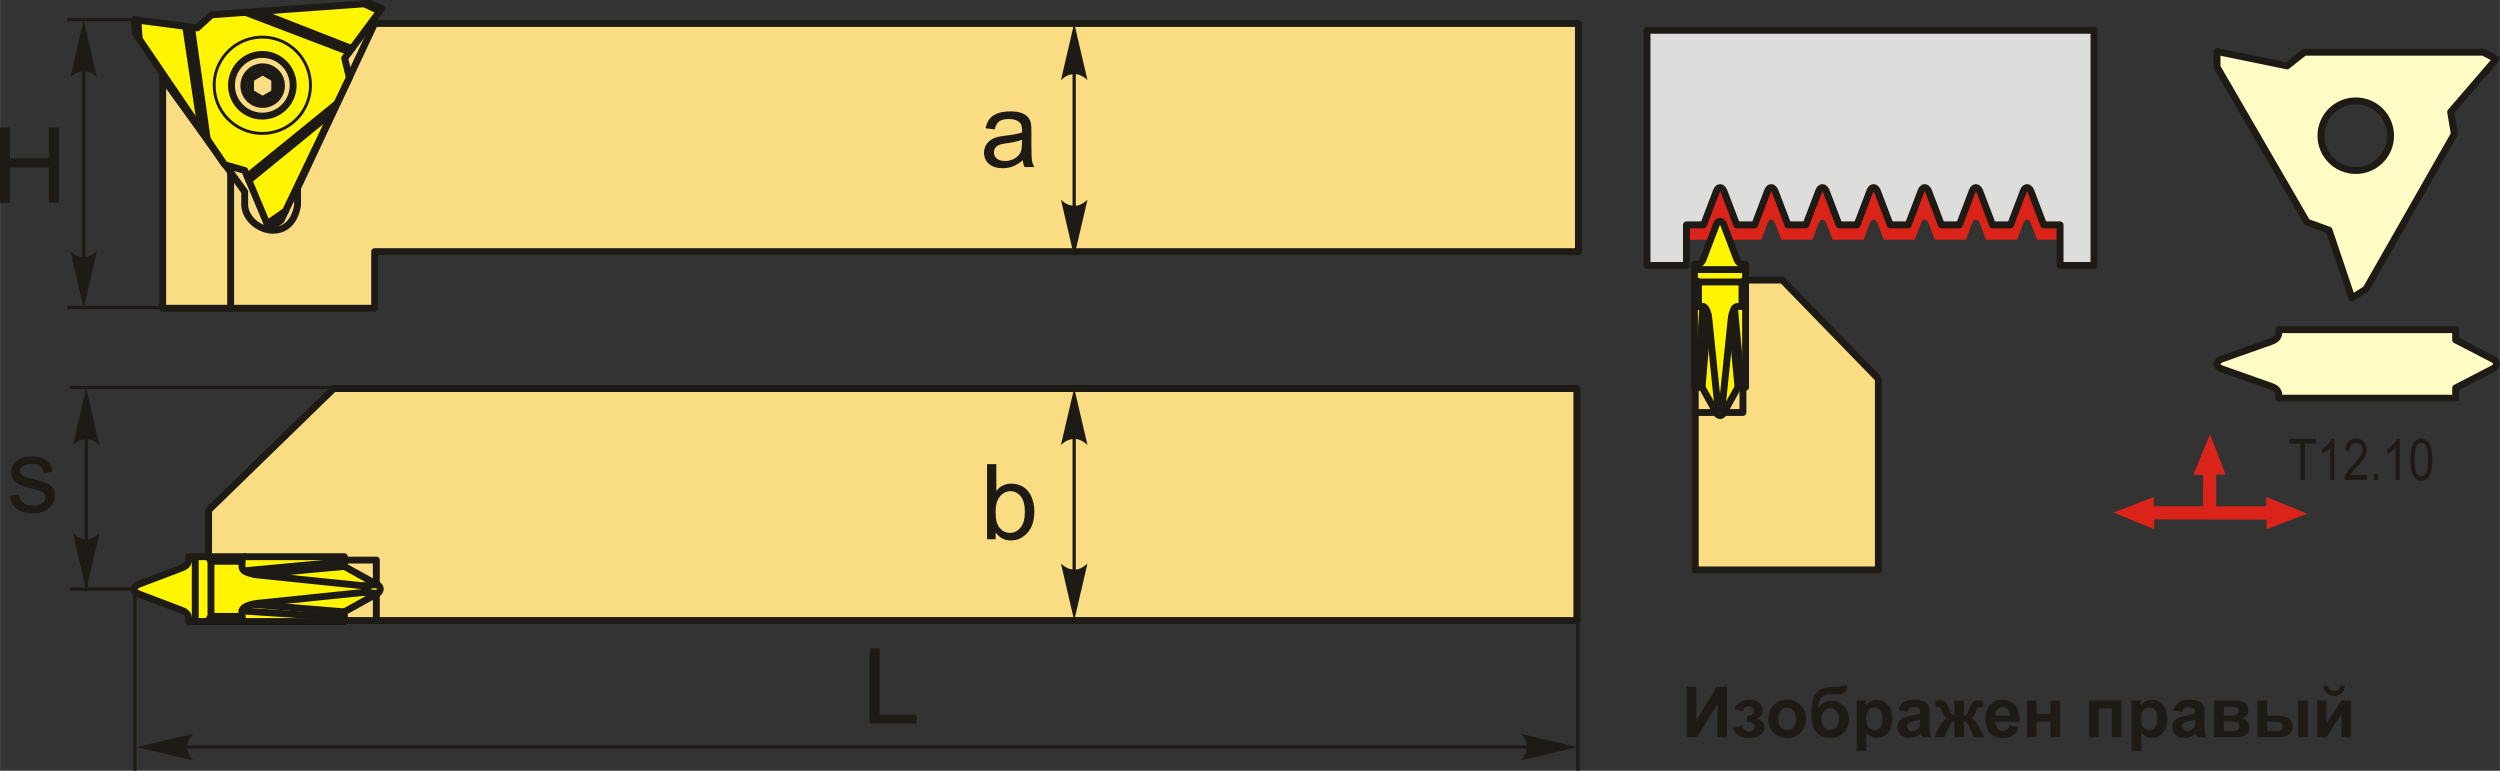 <?xml version="1.0" encoding="UTF-8"?>
<!DOCTYPE svg PUBLIC "-//W3C//DTD SVG 1.1//EN" "http://www.w3.org/Graphics/SVG/1.1/DTD/svg11.dtd">
<!-- Creator: CorelDRAW 2018 (64-Bit) -->
<svg xmlns="http://www.w3.org/2000/svg" xml:space="preserve" width="1810px" height="558px" version="1.1" style="shape-rendering:geometricPrecision; text-rendering:geometricPrecision; image-rendering:optimizeQuality; fill-rule:evenodd; clip-rule:evenodd"
viewBox="0 0 717.8 221.3"
 xmlns:xlink="http://www.w3.org/1999/xlink">
 <rect x="0" y="0" width="717.8" height="221.3" fill="#333333" stroke="none"/>
 <defs>
  <style type="text/css">
   <![CDATA[
    .str1 {stroke:#1E1A16;stroke-width:0.94;stroke-miterlimit:22.926}
    .str0 {stroke:#1E1A16;stroke-width:1.98;stroke-linecap:round;stroke-linejoin:round;stroke-miterlimit:22.926}
    .fil2 {fill:none}
    .fil8 {fill:#DDDDDC}
    .fil6 {fill:#FFFCC6}
    .fil3 {fill:#FFF500}
    .fil1 {fill:#FADC82}
    .fil7 {fill:#DA241A}
    .fil0 {fill:#1E1A16;fill-rule:nonzero}
    .fil4 {fill:#1E1A16;fill-rule:nonzero}
    .fil5 {fill:#DA241A;fill-rule:nonzero}
   ]]>
  </style>
 </defs>
 <g id="Layer_x0020_1">
  <g id="_1824153902800">
   <polygon class="fil0" points="484.35,197.17 487.08,197.17 487.08,206.8 492.94,197.17 495.85,197.17 495.85,211.64 493.12,211.64 493.12,202.16 487.26,211.64 484.35,211.64 "/>
   <path id="1" class="fil0" d="M501.63 207.35l0 -1.8c0.48,0 0.83,-0.03 1.05,-0.09 0.21,-0.06 0.42,-0.22 0.61,-0.46 0.2,-0.24 0.3,-0.52 0.3,-0.83 0,-0.33 -0.12,-0.64 -0.36,-0.92 -0.24,-0.28 -0.6,-0.42 -1.08,-0.42 -0.37,0 -0.7,0.07 -0.99,0.23 -0.29,0.16 -0.55,0.53 -0.79,1.12l-2.34 -0.51c0.23,-0.91 0.74,-1.6 1.52,-2.06 0.77,-0.46 1.66,-0.69 2.65,-0.69 1.26,0 2.24,0.29 2.93,0.88 0.7,0.58 1.05,1.3 1.05,2.18 0,0.55 -0.15,1.01 -0.45,1.37 -0.3,0.36 -0.77,0.69 -1.42,1 0.77,0.21 1.35,0.53 1.73,0.96 0.39,0.43 0.58,0.96 0.58,1.6 0,0.82 -0.38,1.52 -1.14,2.11 -0.76,0.59 -1.86,0.88 -3.29,0.88 -2.5,0 -4.03,-0.98 -4.59,-2.93l2.53 -0.46c0.41,1.02 1.08,1.53 2.02,1.53 0.52,0 0.94,-0.14 1.25,-0.41 0.32,-0.27 0.47,-0.59 0.47,-0.96 0,-0.41 -0.16,-0.73 -0.49,-0.97 -0.33,-0.23 -0.75,-0.35 -1.28,-0.35l-0.47 0z"/>
   <path id="2" class="fil0" d="M507.71 206.27c0,-0.93 0.23,-1.82 0.69,-2.68 0.45,-0.87 1.09,-1.53 1.93,-1.98 0.83,-0.46 1.75,-0.69 2.78,-0.69 1.59,0 2.89,0.52 3.9,1.55 1.01,1.04 1.52,2.34 1.52,3.91 0,1.59 -0.51,2.91 -1.53,3.96 -1.03,1.04 -2.31,1.56 -3.87,1.56 -0.96,0 -1.87,-0.22 -2.75,-0.65 -0.87,-0.44 -1.53,-1.07 -1.98,-1.92 -0.46,-0.83 -0.69,-1.86 -0.69,-3.06zm2.85 0.14c0,1.04 0.25,1.84 0.74,2.4 0.5,0.55 1.1,0.83 1.83,0.83 0.72,0 1.33,-0.28 1.81,-0.83 0.49,-0.56 0.74,-1.36 0.74,-2.42 0,-1.02 -0.25,-1.82 -0.74,-2.37 -0.48,-0.55 -1.09,-0.83 -1.81,-0.83 -0.73,0 -1.33,0.28 -1.83,0.83 -0.49,0.55 -0.74,1.35 -0.74,2.39z"/>
   <path id="3" class="fil0" d="M528.59 196.82l1.88 0c-0.06,0.83 -0.28,1.46 -0.65,1.89 -0.38,0.43 -1.32,0.65 -2.81,0.65 -0.17,0 -0.35,0 -0.53,-0.01l-0.36 0c-0.88,0 -1.6,0.1 -2.15,0.29 -0.55,0.19 -1.01,0.57 -1.36,1.13 -0.35,0.56 -0.53,1.47 -0.55,2.71 0.41,-0.77 0.94,-1.34 1.59,-1.72 0.65,-0.38 1.42,-0.57 2.32,-0.57 1.37,0 2.54,0.53 3.5,1.61 0.95,1.07 1.43,2.31 1.43,3.72 0,1.48 -0.5,2.74 -1.51,3.8 -1.01,1.05 -2.32,1.58 -3.94,1.58 -1.11,0 -2.09,-0.26 -2.93,-0.8 -0.85,-0.53 -1.45,-1.26 -1.81,-2.19 -0.36,-0.93 -0.55,-2.46 -0.55,-4.6 0,-2.52 0.47,-4.33 1.4,-5.43 0.92,-1.11 2.54,-1.65 4.85,-1.65l1.4 0c0.39,0 0.65,-0.14 0.78,-0.41zm-5.58 9.66c0,0.96 0.24,1.72 0.72,2.28 0.47,0.56 1.05,0.84 1.74,0.84 0.74,0 1.35,-0.29 1.83,-0.87 0.47,-0.58 0.71,-1.33 0.71,-2.24 0,-0.94 -0.24,-1.69 -0.72,-2.26 -0.49,-0.57 -1.08,-0.86 -1.79,-0.86 -0.69,0 -1.27,0.28 -1.76,0.85 -0.48,0.56 -0.73,1.31 -0.73,2.26z"/>
   <path id="4" class="fil0" d="M533.12 201.15l2.58 0 0 1.54c0.34,-0.53 0.79,-0.95 1.36,-1.28 0.58,-0.32 1.21,-0.49 1.91,-0.49 1.22,0 2.25,0.48 3.1,1.44 0.85,0.95 1.27,2.29 1.27,3.99 0,1.76 -0.42,3.12 -1.28,4.09 -0.86,0.98 -1.89,1.46 -3.11,1.46 -0.58,0 -1.11,-0.11 -1.58,-0.35 -0.47,-0.22 -0.97,-0.62 -1.49,-1.18l0 5.25 -2.76 0 0 -14.47zm2.72 5.08c0,1.18 0.24,2.06 0.7,2.62 0.47,0.57 1.04,0.85 1.71,0.85 0.64,0 1.18,-0.26 1.6,-0.78 0.43,-0.52 0.64,-1.37 0.64,-2.55 0,-1.11 -0.22,-1.92 -0.66,-2.46 -0.43,-0.54 -0.98,-0.8 -1.63,-0.8 -0.68,0 -1.24,0.26 -1.69,0.79 -0.44,0.52 -0.67,1.3 -0.67,2.33z"/>
   <path id="5" class="fil0" d="M547.61 204.38l-2.51 -0.44c0.28,-1.03 0.77,-1.79 1.46,-2.28 0.69,-0.49 1.72,-0.74 3.08,-0.74 1.24,0 2.16,0.15 2.77,0.44 0.6,0.3 1.03,0.67 1.27,1.12 0.25,0.45 0.37,1.28 0.37,2.48l-0.04 3.24c0,0.92 0.05,1.6 0.14,2.03 0.08,0.44 0.25,0.91 0.49,1.41l-2.75 0c-0.07,-0.18 -0.16,-0.45 -0.26,-0.81 -0.05,-0.16 -0.08,-0.27 -0.1,-0.32 -0.47,0.46 -0.98,0.81 -1.52,1.04 -0.54,0.23 -1.11,0.35 -1.72,0.35 -1.07,0 -1.92,-0.29 -2.54,-0.88 -0.62,-0.58 -0.93,-1.32 -0.93,-2.22 0,-0.59 0.14,-1.12 0.42,-1.58 0.28,-0.46 0.68,-0.82 1.19,-1.07 0.51,-0.24 1.24,-0.46 2.2,-0.64 1.3,-0.25 2.2,-0.47 2.7,-0.68l0 -0.28c0,-0.54 -0.14,-0.93 -0.4,-1.16 -0.27,-0.23 -0.76,-0.34 -1.49,-0.34 -0.5,0 -0.88,0.1 -1.16,0.29 -0.28,0.2 -0.5,0.55 -0.67,1.04zm3.72 2.25c-0.36,0.11 -0.92,0.26 -1.69,0.42 -0.77,0.17 -1.28,0.33 -1.51,0.48 -0.36,0.26 -0.54,0.58 -0.54,0.98 0,0.39 0.14,0.72 0.43,1.01 0.29,0.28 0.66,0.42 1.11,0.42 0.49,0 0.97,-0.16 1.43,-0.49 0.33,-0.25 0.55,-0.56 0.66,-0.92 0.07,-0.24 0.11,-0.69 0.11,-1.35l0 -0.55z"/>
   <path id="6" class="fil0" d="M561.13 211.64l0 -4.47c-0.36,0.03 -0.61,0.11 -0.75,0.24 -0.14,0.14 -0.39,0.54 -0.75,1.2l-1.32 3.03 -2.98 0 1.48 -2.89c0.75,-1.44 1.53,-2.27 2.34,-2.48 -0.6,-0.23 -1.07,-0.83 -1.39,-1.8 -0.24,-0.72 -0.46,-1.15 -0.66,-1.29 -0.2,-0.14 -0.67,-0.21 -1.4,-0.21l0 -1.83c0.54,-0.04 0.92,-0.05 1.14,-0.05 0.61,0 1.13,0.13 1.56,0.4 0.44,0.27 0.85,0.95 1.23,2.02 0.29,0.84 0.53,1.37 0.7,1.59 0.18,0.22 0.45,0.34 0.8,0.35l0 -4.3 2.77 0 0 4.3c0.36,0 0.63,-0.11 0.8,-0.34 0.19,-0.23 0.42,-0.77 0.71,-1.6 0.38,-1.06 0.77,-1.73 1.2,-2.01 0.42,-0.28 0.96,-0.41 1.63,-0.41 0.19,0 0.55,0.01 1.1,0.05l0 1.83c-0.73,0 -1.19,0.07 -1.4,0.21 -0.2,0.14 -0.42,0.57 -0.67,1.29 -0.32,0.97 -0.78,1.57 -1.38,1.8 0.81,0.21 1.58,1.04 2.33,2.48l1.48 2.89 -2.98 0 -1.31 -3.03c-0.23,-0.54 -0.45,-0.91 -0.66,-1.1 -0.19,-0.2 -0.48,-0.31 -0.85,-0.34l0 4.47 -2.77 0z"/>
   <path id="7" class="fil0" d="M576.92 208.32l2.77 0.47c-0.36,1.01 -0.92,1.78 -1.68,2.32 -0.77,0.53 -1.73,0.79 -2.88,0.79 -1.82,0 -3.18,-0.59 -4.05,-1.79 -0.69,-0.95 -1.04,-2.16 -1.04,-3.62 0,-1.74 0.46,-3.1 1.37,-4.09 0.9,-0.98 2.05,-1.48 3.44,-1.48 1.56,0 2.79,0.52 3.69,1.55 0.9,1.03 1.33,2.61 1.29,4.74l-6.94 0c0.02,0.82 0.25,1.46 0.68,1.92 0.42,0.46 0.95,0.69 1.59,0.69 0.43,0 0.79,-0.12 1.09,-0.35 0.29,-0.24 0.52,-0.62 0.67,-1.15zm0.16 -2.81c-0.02,-0.8 -0.23,-1.41 -0.62,-1.83 -0.4,-0.42 -0.87,-0.63 -1.44,-0.63 -0.6,0 -1.1,0.22 -1.5,0.66 -0.39,0.44 -0.58,1.05 -0.57,1.8l4.13 0z"/>
   <polygon id="8" class="fil0" points="581.97,201.15 584.74,201.15 584.74,204.99 588.75,204.99 588.75,201.15 591.52,201.15 591.52,211.64 588.75,211.64 588.75,207.23 584.74,207.23 584.74,211.64 581.97,211.64 "/>
   <polygon id="9" class="fil0" points="599.8,201.15 609.12,201.15 609.12,211.64 606.35,211.64 606.35,203.39 602.57,203.39 602.57,211.64 599.8,211.64 "/>
   <path id="10" class="fil0" d="M612.05 201.15l2.59 0 0 1.54c0.34,-0.53 0.79,-0.95 1.36,-1.28 0.57,-0.32 1.21,-0.49 1.91,-0.49 1.21,0 2.25,0.48 3.1,1.44 0.85,0.95 1.27,2.29 1.27,3.99 0,1.76 -0.43,3.12 -1.28,4.09 -0.86,0.98 -1.9,1.46 -3.12,1.46 -0.58,0 -1.1,-0.11 -1.57,-0.35 -0.47,-0.22 -0.97,-0.62 -1.49,-1.18l0 5.25 -2.77 0 0 -14.47zm2.73 5.08c0,1.18 0.23,2.06 0.7,2.62 0.47,0.57 1.04,0.85 1.7,0.85 0.65,0 1.18,-0.26 1.61,-0.78 0.43,-0.52 0.64,-1.37 0.64,-2.55 0,-1.11 -0.22,-1.92 -0.66,-2.46 -0.44,-0.54 -0.98,-0.8 -1.64,-0.8 -0.67,0 -1.23,0.26 -1.68,0.79 -0.45,0.52 -0.67,1.3 -0.67,2.33z"/>
   <path id="11" class="fil0" d="M626.54 204.38l-2.5 -0.44c0.28,-1.03 0.77,-1.79 1.46,-2.28 0.69,-0.49 1.72,-0.74 3.08,-0.74 1.23,0 2.16,0.15 2.76,0.44 0.61,0.3 1.03,0.67 1.28,1.12 0.25,0.45 0.37,1.28 0.37,2.48l-0.04 3.24c0,0.92 0.04,1.6 0.13,2.03 0.09,0.44 0.25,0.91 0.5,1.41l-2.75 0c-0.07,-0.18 -0.16,-0.45 -0.27,-0.81 -0.04,-0.16 -0.08,-0.27 -0.1,-0.32 -0.47,0.46 -0.97,0.81 -1.51,1.04 -0.54,0.23 -1.11,0.35 -1.72,0.35 -1.08,0 -1.93,-0.29 -2.55,-0.88 -0.62,-0.58 -0.93,-1.32 -0.93,-2.22 0,-0.59 0.14,-1.12 0.43,-1.58 0.28,-0.46 0.67,-0.82 1.19,-1.07 0.5,-0.24 1.24,-0.46 2.2,-0.64 1.29,-0.25 2.19,-0.47 2.69,-0.68l0 -0.28c0,-0.54 -0.13,-0.93 -0.39,-1.16 -0.27,-0.23 -0.77,-0.34 -1.5,-0.34 -0.49,0 -0.88,0.1 -1.15,0.29 -0.28,0.2 -0.51,0.55 -0.68,1.04zm3.72 2.25c-0.35,0.11 -0.92,0.26 -1.69,0.42 -0.76,0.17 -1.27,0.33 -1.51,0.48 -0.36,0.26 -0.54,0.58 -0.54,0.98 0,0.39 0.15,0.72 0.44,1.01 0.29,0.28 0.65,0.42 1.1,0.42 0.5,0 0.98,-0.16 1.43,-0.49 0.34,-0.25 0.56,-0.56 0.66,-0.92 0.07,-0.24 0.11,-0.69 0.11,-1.35l0 -0.55z"/>
   <path id="12" class="fil0" d="M635.74 201.15l6.08 0c1.25,0 2.18,0.22 2.8,0.68 0.62,0.45 0.93,1.14 0.93,2.06 0,0.58 -0.17,1.1 -0.51,1.53 -0.34,0.43 -0.77,0.72 -1.28,0.87 0.72,0.18 1.26,0.51 1.62,1 0.35,0.48 0.53,1.02 0.53,1.6 0,0.81 -0.3,1.48 -0.9,1.98 -0.6,0.51 -1.48,0.77 -2.66,0.77l-6.61 0 0 -10.49zm2.77 4.36l1.8 0c0.87,0 1.5,-0.1 1.88,-0.32 0.39,-0.22 0.59,-0.57 0.59,-1.03 0,-0.45 -0.18,-0.76 -0.54,-0.95 -0.37,-0.19 -1.01,-0.28 -1.93,-0.28l-1.8 0 0 2.58zm0 4.35l2.21 0c0.79,0 1.37,-0.09 1.73,-0.29 0.37,-0.19 0.55,-0.53 0.55,-1.02 0,-0.52 -0.21,-0.87 -0.63,-1.07 -0.41,-0.19 -1.22,-0.29 -2.43,-0.29l-1.43 0 0 2.67z"/>
   <path id="13" class="fil0" d="M648.17 201.15l2.77 0 0 4.36 2.79 0c1.09,0 1.93,0.08 2.5,0.24 0.58,0.15 1.07,0.49 1.47,1.01 0.4,0.52 0.6,1.13 0.6,1.83 0,1.01 -0.35,1.78 -1.05,2.28 -0.7,0.51 -1.75,0.77 -3.14,0.77l-5.94 0 0 -10.49zm2.77 8.71l2.59 0c0.67,0 1.16,-0.1 1.46,-0.31 0.3,-0.21 0.46,-0.55 0.46,-1.02 0,-0.51 -0.2,-0.85 -0.59,-1.04 -0.4,-0.18 -1.1,-0.28 -2.12,-0.28l-1.8 0 0 2.65zm8.93 -8.71l2.77 0 0 10.49 -2.77 0 0 -10.49z"/>
   <path id="14" class="fil0" d="M665.33 201.15l2.67 0 0 6.59 4.26 -6.59 2.73 0 0 10.49 -2.67 0 0 -6.69 -4.32 6.69 -2.67 0 0 -10.49zm6.61 -4.23l1.36 0c-0.08,0.9 -0.4,1.6 -0.95,2.11 -0.55,0.51 -1.26,0.76 -2.13,0.76 -0.88,0 -1.59,-0.25 -2.14,-0.76 -0.55,-0.51 -0.86,-1.21 -0.94,-2.11l1.35 0c0.05,0.47 0.21,0.82 0.5,1.06 0.28,0.24 0.69,0.36 1.23,0.36 0.53,0 0.95,-0.12 1.23,-0.36 0.28,-0.24 0.44,-0.59 0.49,-1.06z"/>
   <g>
    <g>
     <g>
      <polygon class="fil1 str0" points="452.75,178.18 59.87,178.18 59.87,146.49 95.81,111.56 452.75,111.56 "/>
      <polyline class="fil2 str0" points="59.87,160.82 108.04,160.82 108.04,178.18 "/>
     </g>
     <g>
      <path class="fil3 str0" d="M108.35 170.4c1.11,-0.75 1.08,-1.87 0,-2.49l-9.5 -5.28 0 -2.78 -44.73 0 0 1.18c-0.17,1.05 -0.89,1.64 -1.88,2.02l-12.6 4.79c-1.57,0.79 -1.49,1.99 0,2.63 4.2,1.6 8.4,3.2 12.6,4.8 0.99,0.37 1.71,0.97 1.88,2.01l0 1.18 44.73 0 0 -2.77c3.17,-1.77 6.33,-3.53 9.5,-5.29z"/>
      <line class="fil2 str0" x1="56.04" y1="178.46" x2="56.04" y2= "159.85" />
      <polyline class="fil2 str0" points="59.75,159.85 60.56,161.16 60.56,176.98 59.63,178.46 "/>
      <path class="fil2 str0" d="M70.18 159.85c-0.46,0.12 -0.73,0.51 -0.7,1.31l-0.01 1.75c0.16,1.11 1.79,1.79 4.47,2.18l30.31 3.11"/>
      <line class="fil2 str0" x1="60.56" y1="161.16" x2="69.48" y2= "161.16" />
      <path class="fil2 str0" d="M70.18 178.46c-0.46,-0.12 -0.73,-0.51 -0.7,-1.31l-0.01 -1.74c0.16,-1.12 1.79,-1.79 4.47,-2.18l30.31 -3.12"/>
      <line class="fil2 str0" x1="60.56" y1="176.98" x2="69.48" y2= "176.98" />
      <path class="fil2 str0" d="M108.27 167.86l-4.02 0.34c1.76,0.44 1.77,1.55 0,1.91l4.1 0.29"/>
      <line class="fil2 str0" x1="98.85" y1="162.63" x2="73.4" y2= "165" />
      <line class="fil2 str0" x1="98.85" y1="161.24" x2="70.12" y2= "163.9" />
      <line class="fil2 str0" x1="98.85" y1="175.69" x2="72.43" y2= "173.51" />
      <line class="fil2 str0" x1="98.85" y1="177.37" x2="69.47" y2= "175.41" />
     </g>
    </g>
    <g>
     <polygon class="fil1 str0" points="69.78,6.74 46.7,14.64 46.7,88.51 107.56,88.51 107.56,72.25 453.2,72.25 453.2,6.74 "/>
     <path class="fil2 str0" d="M107.56 6.74l-22.14 47.24 0 4.95c-1.88,11.58 -14.7,7.36 -15.18,0l0 -3.87 -23.54 -32.67"/>
     <line class="fil2 str0" x1="66.21" y1="88.51" x2="66.21" y2= "35.55" />
     <g>
      <path class="fil3 str0" d="M64.5 47.3l-25.64 -37.72 -0.28 -3.93 18.02 2.37 4.15 -3.77 45.34 -3.26 3.49 1.44 -10.63 14.3 1.34 5.54 -19.61 40.97 -3.4 2.5 -7.03 -16.79 -5.75 -1.65zm10.17 -31.65c4.88,-0.35 9.12,3.32 9.47,8.2 0.35,4.88 -3.32,9.12 -8.2,9.47 -4.88,0.35 -9.12,-3.32 -9.47,-8.2 -0.35,-4.88 3.32,-9.12 8.2,-9.47z"/>
      <circle class="fil2 str0" transform="matrix(0.424 -0.03 0.03 0.424 75.306 24.486)" r="32.54"/>
      <line class="fil2 str0" x1="39.6" y1="5.79" x2="39.93" y2= "11.16" />
      <line class="fil2 str0" x1="104.59" y1="1.1" x2="109.01" y2= "3.19" />
      <line class="fil2 str0" x1="76.67" y1="64.26" x2="81.93" y2= "60.63" />
      <line class="fil2 str0" x1="71.44" y1="51.8" x2="95.59" y2= "32.09" />
      <line class="fil2 str0" x1="70.97" y1="50.68" x2="96.7" y2= "29.76" />
      <line class="fil2 str0" x1="100.29" y1="14.92" x2="70.47" y2= "3.55" />
      <line class="fil2 str0" x1="101.01" y1="13.96" x2="73.79" y2= "3.31" />
      <line class="fil2 str0" x1="57.76" y1="37.39" x2="53.3" y2= "7.59" />
      <line class="fil2 str0" x1="54.96" y1="7.81" x2="59.48" y2= "39.92" />
     </g>
     <circle class="fil2 str0" cx="75.4" cy="24.59" r="5.4"/>
     <polygon class="fil2 str0" points="75.4,20.58 77.13,21.59 78.87,22.59 78.87,24.59 78.87,26.6 77.13,27.6 75.4,28.6 73.66,27.6 71.93,26.6 71.93,24.59 71.93,22.59 73.66,21.59 "/>
    </g>
    <polygon class="fil0" points="0,58.22 0,36.63 2.87,36.63 2.87,45.52 14.02,45.52 14.02,36.63 16.89,36.63 16.89,58.22 14.02,58.22 14.02,48.06 2.87,48.06 2.87,58.22 "/>
    <line class="fil2 str1" x1="39.7" y1="5.65" x2="19.3" y2= "5.65" />
    <line class="fil2 str1" x1="79.76" y1="88.31" x2="19.3" y2= "88.31" />
    <line class="fil2 str1" x1="24.01" y1="13.99" x2="24.01" y2= "77.7" />
    <path id="стрелка.cdr" class="fil4" d="M24.01 5.82l3.8 16.34c-1.18,-1.07 -2.48,-1.78 -3.8,-1.73 -1.4,0.06 -2.46,0.51 -3.8,1.73l3.8 -16.34z"/>
    <path id="стрелка.cdr_0" class="fil4" d="M24.01 88.47l3.8 -16.34c-1.18,1.06 -2.48,1.78 -3.8,1.73 -1.4,-0.06 -2.46,-0.51 -3.8,-1.73l3.8 16.34z"/>
    <path class="fil0" d="M293.66 46.01c-0.99,0.84 -1.94,1.42 -2.85,1.77 -0.91,0.35 -1.88,0.52 -2.93,0.52 -1.72,0 -3.04,-0.42 -3.96,-1.26 -0.93,-0.83 -1.39,-1.9 -1.39,-3.21 0,-0.76 0.18,-1.46 0.52,-2.09 0.35,-0.63 0.81,-1.14 1.38,-1.52 0.56,-0.38 1.2,-0.67 1.91,-0.87 0.52,-0.14 1.31,-0.27 2.36,-0.4 2.14,-0.25 3.72,-0.55 4.73,-0.91 0.01,-0.36 0.02,-0.59 0.02,-0.68 0,-1.08 -0.25,-1.84 -0.76,-2.28 -0.67,-0.6 -1.68,-0.9 -3.02,-0.9 -1.25,0 -2.18,0.22 -2.77,0.66 -0.6,0.44 -1.04,1.21 -1.32,2.33l-2.6 -0.36c0.24,-1.11 0.63,-2.01 1.17,-2.7 0.54,-0.68 1.33,-1.2 2.35,-1.58 1.02,-0.36 2.21,-0.55 3.56,-0.55 1.34,0 2.43,0.16 3.27,0.47 0.83,0.32 1.45,0.71 1.84,1.19 0.39,0.48 0.67,1.08 0.83,1.81 0.09,0.45 0.13,1.27 0.13,2.44l0 3.52c0,2.45 0.06,4.01 0.17,4.67 0.1,0.65 0.33,1.28 0.65,1.89l-2.78 0c-0.26,-0.56 -0.44,-1.22 -0.51,-1.96zm-0.21 -5.89c-0.97,0.4 -2.41,0.73 -4.34,1 -1.1,0.16 -1.87,0.33 -2.33,0.53 -0.45,0.19 -0.8,0.48 -1.04,0.85 -0.25,0.38 -0.37,0.8 -0.37,1.26 0,0.7 0.26,1.29 0.8,1.75 0.54,0.47 1.32,0.71 2.35,0.71 1.02,0 1.93,-0.22 2.73,-0.67 0.8,-0.44 1.38,-1.05 1.76,-1.82 0.28,-0.6 0.42,-1.48 0.42,-2.64l0.02 -0.97z"/>
    <line class="fil2 str1" x1="308.41" y1="15.56" x2="308.41" y2= "69.32" />
    <path id="стрелка.cdr_1" class="fil4" d="M308.42 6.66l3.81 16.34c-1.18,-1.07 -2.48,-1.79 -3.8,-1.73 -1.4,0.06 -2.46,0.51 -3.81,1.73l3.8 -16.34z"/>
    <path id="стрелка.cdr_2" class="fil4" d="M308.42 73.71l3.81 -16.35c-1.18,1.07 -2.48,1.79 -3.8,1.73 -1.4,-0.06 -2.46,-0.5 -3.81,-1.73l3.8 16.35z"/>
    <path class="fil0" d="M285.88 154.85l-2.48 0 0 -21.59 2.66 0 0 7.7c1.12,-1.39 2.55,-2.09 4.29,-2.09 0.96,0 1.87,0.19 2.73,0.57 0.86,0.39 1.56,0.94 2.12,1.64 0.56,0.7 0.99,1.55 1.3,2.54 0.32,0.98 0.48,2.04 0.48,3.17 0,2.67 -0.67,4.74 -1.99,6.2 -1.33,1.46 -2.91,2.19 -4.77,2.19 -1.84,0 -3.29,-0.77 -4.34,-2.3l0 1.97zm-0.03 -7.94c0,1.87 0.25,3.22 0.76,4.06 0.84,1.36 1.96,2.04 3.39,2.04 1.16,0 2.16,-0.5 3,-1.51 0.84,-1 1.26,-2.5 1.26,-4.49 0,-2.04 -0.4,-3.54 -1.21,-4.51 -0.81,-0.97 -1.79,-1.46 -2.93,-1.46 -1.17,0 -2.17,0.5 -3.01,1.51 -0.84,1 -1.26,2.45 -1.26,4.36z"/>
    <line class="fil2 str1" x1="308.41" y1="117.03" x2="308.41" y2= "164.87" />
    <path id="стрелка.cdr_3" class="fil4" d="M308.42 111.42l3.81 16.34c-1.18,-1.07 -2.48,-1.78 -3.8,-1.73 -1.4,0.06 -2.46,0.51 -3.81,1.73l3.8 -16.34z"/>
    <path id="стрелка.cdr_4" class="fil4" d="M308.42 178.17l3.81 -16.35c-1.18,1.07 -2.48,1.79 -3.8,1.73 -1.4,-0.06 -2.46,-0.5 -3.81,-1.73l3.8 16.35z"/>
    <path class="fil0" d="M2.76 142.36l2.62 -0.42c0.15,1.05 0.56,1.86 1.23,2.42 0.68,0.56 1.62,0.84 2.83,0.84 1.22,0 2.12,-0.25 2.72,-0.75 0.59,-0.49 0.88,-1.07 0.88,-1.74 0,-0.6 -0.26,-1.07 -0.79,-1.41 -0.37,-0.24 -1.28,-0.54 -2.72,-0.9 -1.94,-0.49 -3.28,-0.91 -4.03,-1.27 -0.75,-0.36 -1.32,-0.85 -1.71,-1.49 -0.38,-0.62 -0.58,-1.32 -0.58,-2.09 0,-0.7 0.16,-1.34 0.48,-1.93 0.32,-0.6 0.75,-1.09 1.3,-1.48 0.41,-0.3 0.97,-0.56 1.68,-0.77 0.72,-0.21 1.48,-0.32 2.29,-0.32 1.23,0 2.3,0.18 3.23,0.54 0.93,0.35 1.61,0.83 2.05,1.43 0.44,0.61 0.75,1.42 0.91,2.44l-2.59 0.36c-0.12,-0.82 -0.46,-1.45 -1.02,-1.91 -0.56,-0.46 -1.36,-0.69 -2.39,-0.69 -1.21,0 -2.08,0.21 -2.6,0.61 -0.51,0.4 -0.78,0.87 -0.78,1.41 0,0.34 0.11,0.65 0.33,0.93 0.21,0.28 0.55,0.52 1.01,0.7 0.27,0.1 1.04,0.33 2.34,0.68 1.87,0.5 3.18,0.91 3.92,1.23 0.74,0.32 1.33,0.78 1.75,1.39 0.43,0.6 0.64,1.36 0.64,2.26 0,0.88 -0.26,1.71 -0.78,2.49 -0.52,0.78 -1.26,1.38 -2.23,1.81 -0.97,0.43 -2.07,0.64 -3.3,0.64 -2.03,0 -3.59,-0.42 -4.65,-1.26 -1.07,-0.85 -1.75,-2.09 -2.04,-3.75z"/>
    <line class="fil2 str1" x1="162.17" y1="111.3" x2="20.02" y2= "111.3" />
    <line class="fil2 str1" x1="38.7" y1="169.13" x2="20.02" y2= "169.13" />
    <line class="fil2 str1" x1="24.73" y1="123.01" x2="24.73" y2= "169.69" />
    <path id="стрелка.cdr_5" class="fil4" d="M24.72 111.47l3.8 16.35c-1.17,-1.07 -2.47,-1.79 -3.79,-1.74 -1.41,0.06 -2.46,0.51 -3.81,1.74l3.8 -16.35z"/>
    <path id="стрелка.cdr_6" class="fil4" d="M24.72 169.47l3.8 -16.34c-1.17,1.07 -2.47,1.78 -3.79,1.73 -1.41,-0.06 -2.46,-0.51 -3.81,-1.73l3.8 16.34z"/>
    <line class="fil2 str1" x1="38.7" y1="168.84" x2="38.7" y2= "221.3" />
    <line class="fil2 str1" x1="453.03" y1="167.4" x2="453.03" y2= "221.3" />
    <line class="fil2 str1" x1="51.48" y1="214.47" x2="448.85" y2= "214.47" />
    <path id="стрелка.cdr_7" class="fil4" d="M39.12 214.52l16.34 -3.8c-1.07,1.17 -1.78,2.47 -1.73,3.79 0.06,1.41 0.51,2.46 1.73,3.81l-16.34 -3.8z"/>
    <path id="стрелка.cdr_8" class="fil4" d="M453.01 214.52l-16.34 -3.8c1.06,1.17 1.78,2.47 1.73,3.79 -0.06,1.41 -0.51,2.46 -1.73,3.81l16.34 -3.8z"/>
    <polygon class="fil0" points="249.7,207.75 249.7,186.15 252.57,186.15 252.57,205.21 263.18,205.21 263.18,207.75 "/>
   </g>
   <g>
    <g>
     <g>
      <polygon class="fil5" points="618.52,149.14 618.52,151.96 606.82,147.16 618.43,142.69 618.43,145.39 654.22,145.38 654.22,149.2 "/>
      <polygon class="fil5" points="650.72,142.69 662.43,147.49 650.81,151.96 "/>
     </g>
     <polygon class="fil5" points="632.57,136.35 629.76,136.35 634.56,124.64 639.03,136.26 636.32,136.26 636.33,147.96 632.51,147.96 "/>
    </g>
    <polygon class="fil0" points="660.53,137.8 660.53,127.39 657.35,127.39 657.35,126 665.01,126 665.01,127.39 661.81,127.39 661.81,137.8 "/>
    <path id="1" class="fil0" d="M670.26 137.8l-1.18 0 0 -9.23c-0.28,0.33 -0.64,0.65 -1.1,0.99 -0.47,0.33 -0.89,0.59 -1.27,0.76l0 -1.38c0.65,-0.38 1.22,-0.84 1.73,-1.39 0.5,-0.54 0.85,-1.08 1.05,-1.6l0.77 0 0 11.85z"/>
    <path id="2" class="fil0" d="M679.57 136.41l0 1.39 -6.41 0c-0.01,-0.56 0.16,-1.2 0.51,-1.89 0.36,-0.7 1.02,-1.52 1.97,-2.47 1.11,-1.11 1.83,-1.96 2.18,-2.57 0.34,-0.6 0.51,-1.17 0.51,-1.69 0,-0.6 -0.17,-1.09 -0.52,-1.47 -0.35,-0.38 -0.79,-0.57 -1.3,-0.57 -0.56,0 -1.01,0.2 -1.37,0.61 -0.35,0.41 -0.53,1 -0.53,1.76l-1.22 -0.15c0.09,-1.13 0.41,-1.98 0.97,-2.55 0.55,-0.57 1.28,-0.86 2.19,-0.86 0.99,0 1.73,0.34 2.24,1 0.51,0.67 0.76,1.42 0.76,2.27 0,0.75 -0.19,1.47 -0.59,2.16 -0.4,0.69 -1.16,1.61 -2.27,2.76 -0.71,0.73 -1.17,1.22 -1.38,1.48 -0.2,0.27 -0.37,0.53 -0.5,0.79l4.76 0z"/>
    <polygon id="3" class="fil0" points="681.53,137.8 681.53,136.15 682.88,136.15 682.88,137.8 "/>
    <path id="4" class="fil0" d="M689.04 137.8l-1.19 0 0 -9.23c-0.27,0.33 -0.64,0.65 -1.1,0.99 -0.46,0.33 -0.88,0.59 -1.27,0.76l0 -1.38c0.66,-0.38 1.23,-0.84 1.73,-1.39 0.5,-0.54 0.86,-1.08 1.06,-1.6l0.77 0 0 11.85z"/>
    <path id="5" class="fil0" d="M692.09 131.98c0,-1.98 0.26,-3.48 0.8,-4.5 0.53,-1.01 1.31,-1.53 2.35,-1.53 0.92,0 1.65,0.42 2.18,1.24 0.64,1 0.96,2.6 0.96,4.79 0,1.97 -0.26,3.46 -0.79,4.48 -0.53,1.03 -1.32,1.54 -2.36,1.54 -0.92,0 -1.68,-0.45 -2.26,-1.35 -0.59,-0.91 -0.88,-2.46 -0.88,-4.67zm1.22 0c0,1.91 0.18,3.2 0.55,3.85 0.36,0.65 0.83,0.98 1.4,0.98 0.54,0 0.99,-0.33 1.36,-0.99 0.36,-0.66 0.54,-1.94 0.54,-3.84 0,-1.93 -0.18,-3.21 -0.55,-3.86 -0.36,-0.66 -0.84,-0.98 -1.42,-0.98 -0.54,0 -0.98,0.33 -1.34,0.99 -0.36,0.66 -0.54,1.94 -0.54,3.85z"/>
    <path class="fil6 str0" d="M662.39 63.78l-25.82 -44.55 0 -4.44 20.11 4.13 4.97 -3.92 51.31 0 3.81 1.91 -13.12 15.23 1.06 6.35 -25.39 44.54 -4.02 2.54 -6.56 -19.47 -6.35 -2.32zm14.02 -34.81c5.52,0 9.99,4.47 9.99,10 0,5.52 -4.47,9.99 -9.99,9.99 -5.53,0 -10,-4.47 -10,-9.99 0,-5.53 4.47,-10 10,-10zm39.47 76.84c1.26,-0.79 1.22,-1.98 0,-2.63l-10.79 -5.58 0 -2.94 -50.81 0 0 1.25c-0.19,1.1 -1.01,1.74 -2.13,2.13l-14.31 5.07c-1.78,0.83 -1.7,2.1 0,2.78 4.77,1.69 9.54,3.37 14.31,5.06 1.12,0.4 1.94,1.03 2.13,2.13l0 1.25 50.81 0 0 -2.94c3.59,-1.86 7.19,-3.72 10.79,-5.58z"/>
    <path class="fil7" d="M601.24 17.88l0 50.97 -16.3 0 -1.86 -4.9c-0.63,-1.23 -1.57,-1.18 -2.08,0l-1.86 4.9 -8.89 0 -1.86 -4.9c-0.62,-1.23 -1.57,-1.18 -2.08,0l-1.86 4.9 -8.89 0 -1.86 -4.9c-0.62,-1.23 -1.57,-1.18 -2.08,0l-1.86 4.9 -8.88 0 -1.87 -4.9c-0.62,-1.23 -1.57,-1.18 -2.08,0l-1.86 4.9 -8.88 0 -1.87 -4.9c-0.62,-1.23 -1.57,-1.18 -2.08,0l-1.86 4.9 -8.88 0 -1.87 -4.9c-0.62,-1.23 -1.57,-1.18 -2.08,0l-1.86 4.9 -8.88 0 -1.87 -4.9c-0.62,-1.23 -1.57,-1.18 -2.07,0l-1.87 4.9 -18.1 0 0 -50.97 128.34 0z"/>
    <path class="fil8 str0" d="M601.24 8.69l0 67.52 -9.74 0 0 -11.64 -4.69 0 -3.73 -9.81c-0.63,-1.23 -1.57,-1.18 -2.08,0l-3.73 9.81 -5.15 0 -3.73 -9.81c-0.62,-1.23 -1.57,-1.18 -2.08,0l-3.73 9.81 -5.15 0 -3.73 -9.81c-0.62,-1.23 -1.57,-1.18 -2.08,0l-3.73 9.81 -5.15 0 -3.73 -9.81c-0.62,-1.23 -1.57,-1.18 -2.08,0l-3.73 9.81 -5.15 0 -3.73 -9.81c-0.62,-1.23 -1.57,-1.18 -2.08,0l-3.73 9.81 -5.15 0 -3.73 -9.81c-0.62,-1.23 -1.57,-1.18 -2.08,0l-3.72 9.81 -5.16 0 -3.73 -9.81c-0.62,-1.23 -1.57,-1.18 -2.07,0l-3.73 9.81 -4.91 0 0 11.64 -11.33 0 0 -67.52 128.34 0z"/>
    <g>
     <g>
      <polygon class="fil1 str0" points="486.74,163.65 486.74,80.42 511.75,80.42 539.32,108.78 539.32,163.65 "/>
      <polyline class="fil2 str0" points="500.44,80.42 500.44,118.44 486.74,118.44 "/>
     </g>
     <g>
      <path class="fil3 str0" d="M492.88 118.68c0.59,0.88 1.47,0.85 1.96,0l4.17 -7.5 2.19 0 0 -35.3 -0.93 0c-0.82,-0.13 -1.29,-0.7 -1.59,-1.48l-3.78 -9.95c-0.63,-1.23 -1.57,-1.18 -2.08,0 -1.26,3.32 -2.52,6.63 -3.78,9.95 -0.3,0.78 -0.77,1.35 -1.59,1.48l-0.94 0 0 35.3 2.2 0c1.39,2.5 2.78,5 4.17,7.5z"/>
      <line class="fil2 str0" x1="486.51" y1="77.4" x2="501.2" y2= "77.4" />
      <polyline class="fil2 str0" points="501.2,80.32 500.17,80.96 487.68,80.96 486.51,80.23 "/>
      <path class="fil2 str0" d="M501.2 88.55c-0.09,-0.36 -0.4,-0.57 -1.03,-0.54l-1.38 -0.02c-0.88,0.13 -1.41,1.42 -1.72,3.54l-2.46 23.91"/>
      <line class="fil2 str0" x1="500.17" y1="80.96" x2="500.17" y2= "88.01" />
      <path class="fil2 str0" d="M486.51 88.55c0.1,-0.36 0.41,-0.57 1.04,-0.54l1.38 -0.02c0.88,0.13 1.41,1.42 1.72,3.54l2.45 23.91"/>
      <line class="fil2 str0" x1="487.68" y1="80.96" x2="487.68" y2= "88" />
      <path class="fil2 str0" d="M494.88 118.61l-0.27 -3.17c-0.34,1.39 -1.22,1.4 -1.51,0l-0.22 3.24"/>
      <line class="fil2 str0" x1="499.01" y1="111.18" x2="497.14" y2= "91.1" />
      <line class="fil2 str0" x1="500.11" y1="111.18" x2="498.01" y2= "88.51" />
      <line class="fil2 str0" x1="488.71" y1="111.18" x2="490.43" y2= "90.33" />
      <line class="fil2 str0" x1="487.37" y1="111.18" x2="488.93" y2= "87.99" />
     </g>
    </g>
   </g>
  </g>
 </g>
</svg>
